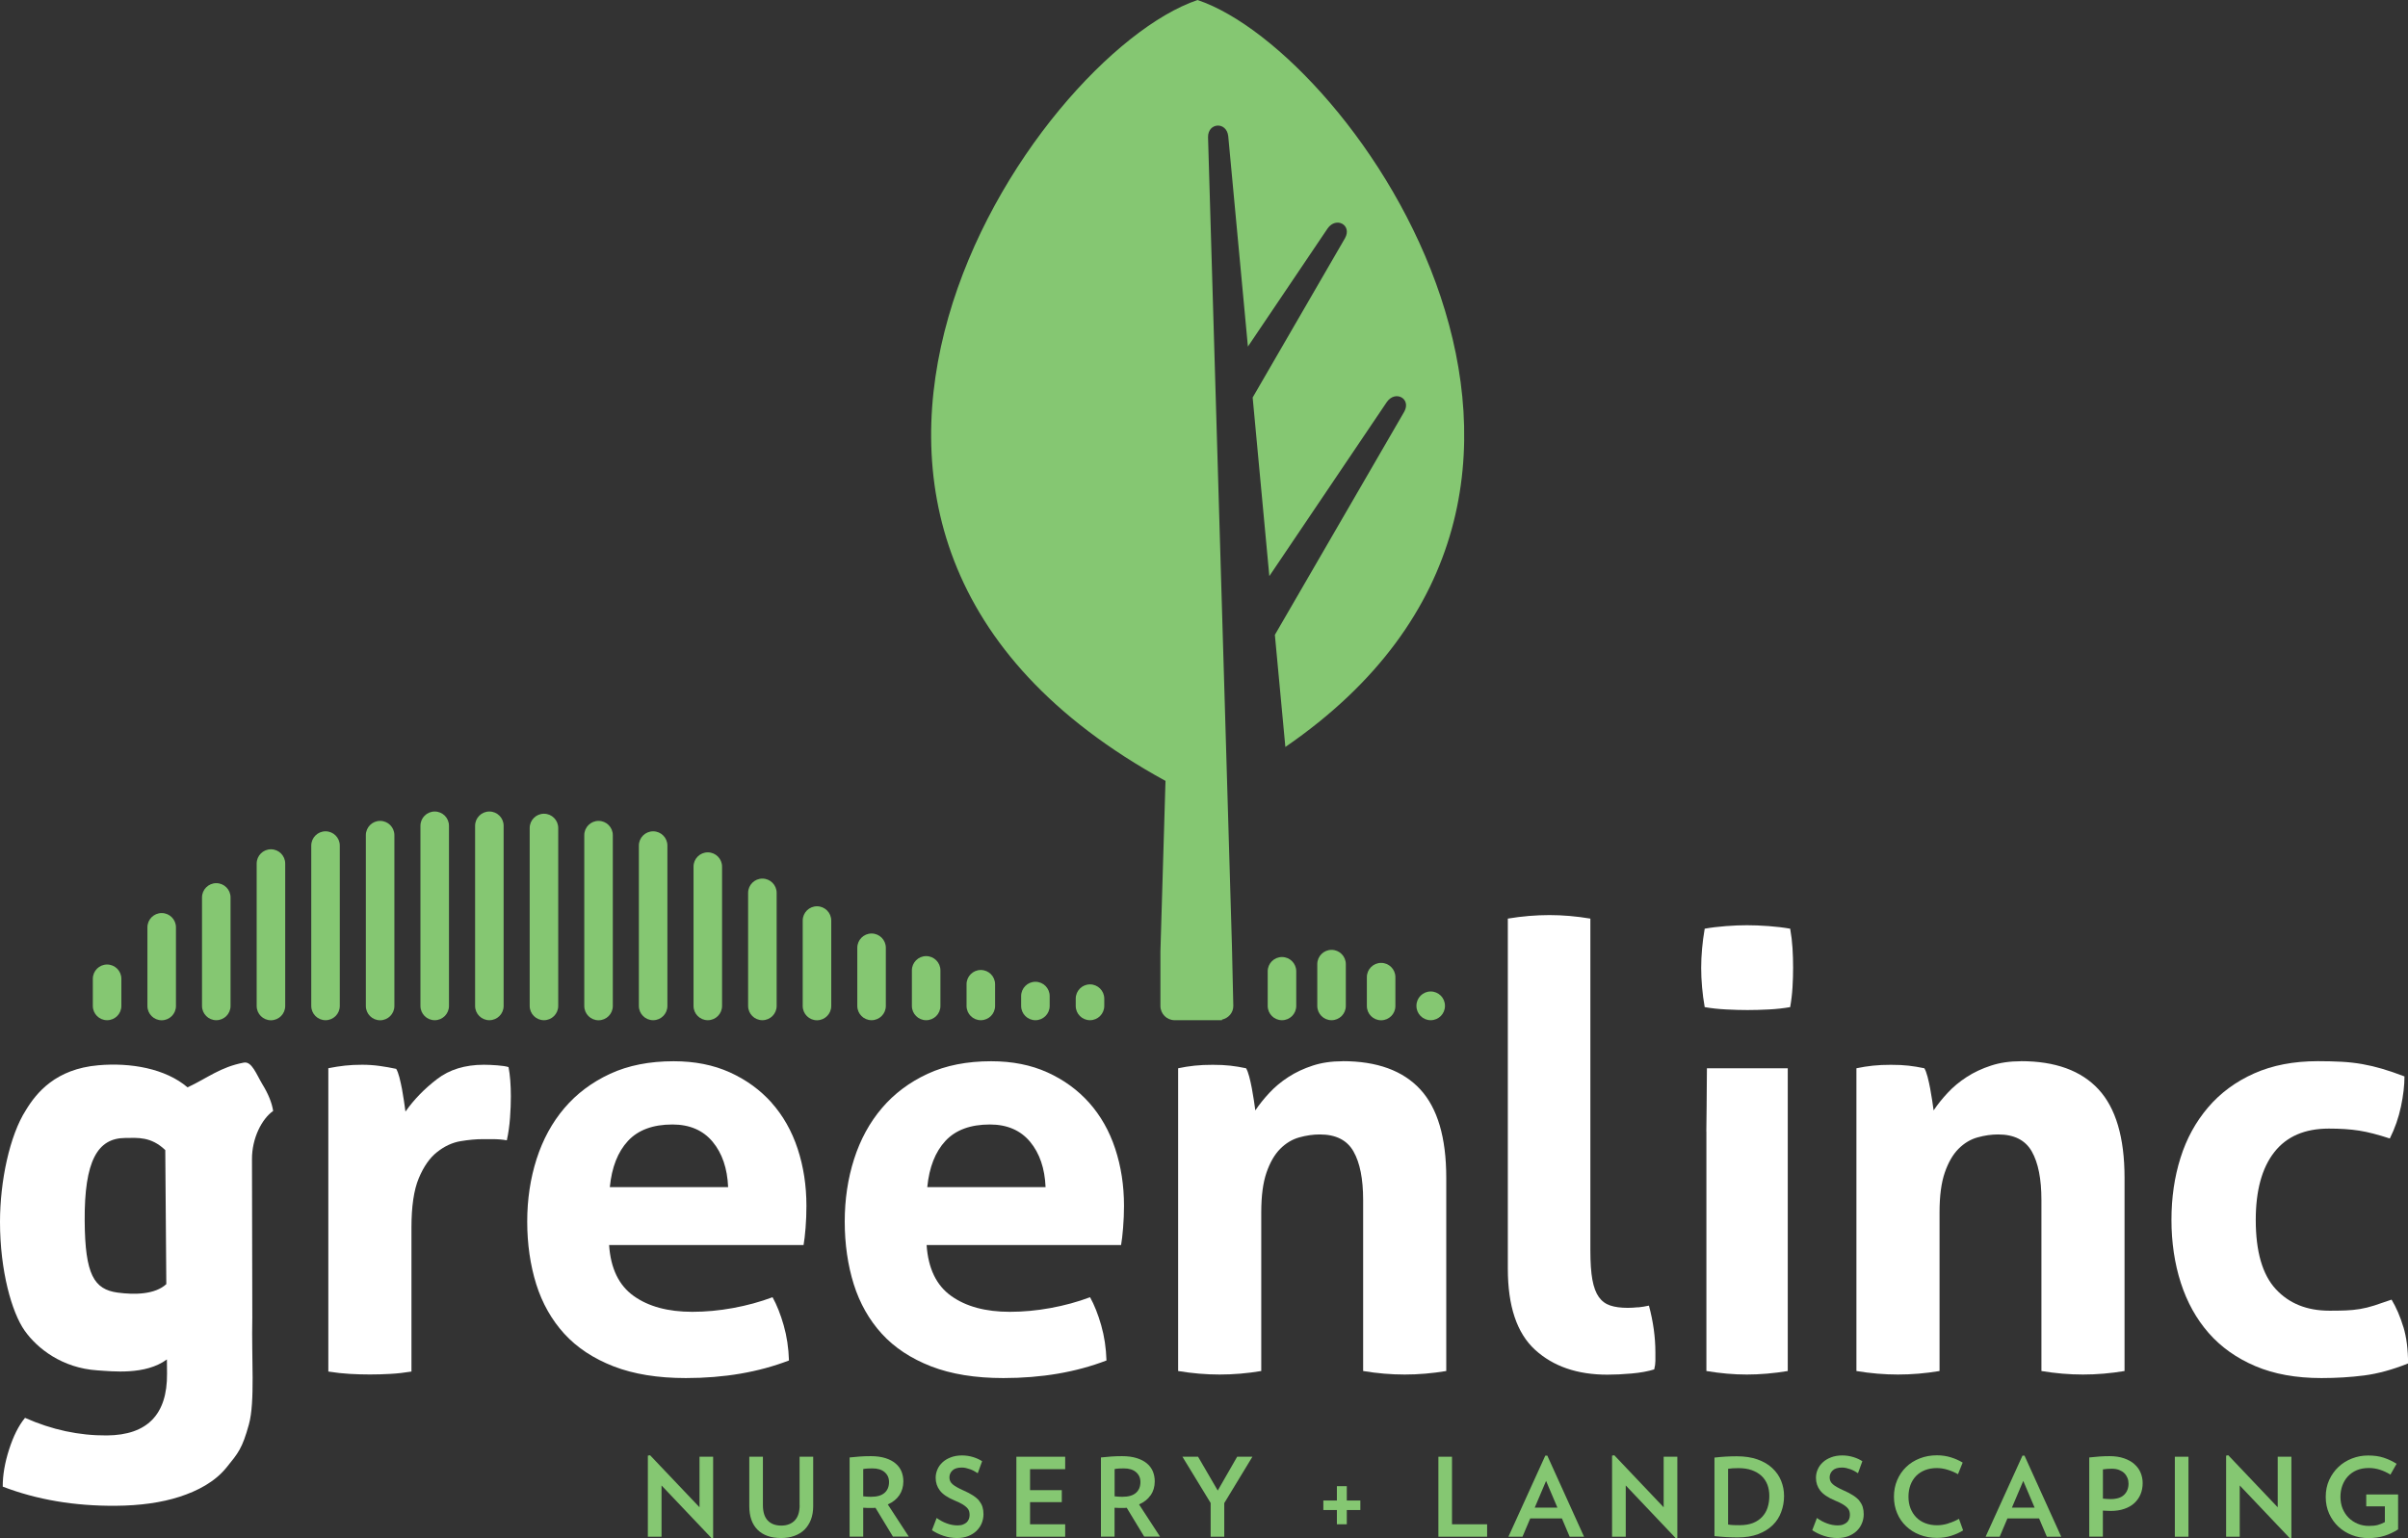 <?xml version="1.0" encoding="UTF-8"?><svg id="Layer_1" xmlns="http://www.w3.org/2000/svg" viewBox="0 0 369.64 236.16"><rect x="0" y="0" width="369.64" height="236.16" fill="#333333" stroke="none"/><defs><style>.cls-1{fill:#fff;}.cls-2{fill:#85c772;}</style></defs><path class="cls-2" d="M33.2,135.59c-1.21,0-2.19.98-2.19,2.19v16.66c0,1.21.98,2.19,2.19,2.19s2.19-.98,2.19-2.19v-16.66c0-1.21-.98-2.19-2.19-2.19Z"/><path class="cls-2" d="M41.59,130.39c-1.21,0-2.19.98-2.19,2.19v21.87c0,1.21.98,2.19,2.19,2.19s2.19-.98,2.19-2.19v-21.87c0-1.21-.98-2.19-2.19-2.19Z"/><path class="cls-2" d="M49.97,127.63c-1.21,0-2.19.98-2.19,2.19v24.62c0,1.21.98,2.19,2.19,2.19s2.19-.98,2.19-2.19v-24.62c0-1.21-.98-2.19-2.19-2.19Z"/><path class="cls-2" d="M58.35,126.03c-1.21,0-2.19.98-2.19,2.19v26.23c0,1.21.98,2.19,2.19,2.19s2.19-.98,2.19-2.19v-26.23c0-1.21-.98-2.19-2.19-2.19Z"/><path class="cls-2" d="M66.73,124.59c-1.21,0-2.19.98-2.19,2.19v27.66c0,1.21.98,2.19,2.19,2.19s2.19-.98,2.19-2.19v-27.66c0-1.21-.98-2.19-2.19-2.19Z"/><path class="cls-2" d="M75.12,124.59c-1.21,0-2.19.98-2.19,2.19v27.66c0,1.21.98,2.19,2.19,2.19s2.19-.98,2.19-2.19v-27.66c0-1.21-.98-2.19-2.19-2.19Z"/><path class="cls-2" d="M83.5,124.93c-1.21,0-2.19.98-2.19,2.19v27.32c0,1.21.98,2.19,2.19,2.19s2.19-.98,2.19-2.19v-27.32c0-1.21-.98-2.19-2.19-2.19Z"/><path class="cls-2" d="M91.88,126.03c-1.21,0-2.19.98-2.19,2.19v26.23c0,1.21.98,2.19,2.19,2.19s2.19-.98,2.19-2.19v-26.23c0-1.21-.98-2.19-2.19-2.19Z"/><path class="cls-2" d="M102.45,154.44v-24.62c0-1.21-.98-2.19-2.19-2.19s-2.19.98-2.19,2.19v24.62c0,1.21.98,2.19,2.19,2.19s2.19-.98,2.19-2.19Z"/><path class="cls-2" d="M108.65,130.86c-1.21,0-2.19.98-2.19,2.19v21.39c0,1.21.98,2.19,2.19,2.19s2.19-.98,2.19-2.19v-21.39c0-1.21-.98-2.19-2.19-2.19Z"/><path class="cls-2" d="M117.03,156.63c1.21,0,2.19-.98,2.19-2.19v-17.36c0-1.21-.98-2.19-2.19-2.19s-2.19.98-2.19,2.19v17.36c0,1.21.98,2.19,2.19,2.19Z"/><path class="cls-2" d="M125.41,139.14c-1.21,0-2.19.98-2.19,2.19v13.12c0,1.21.98,2.19,2.19,2.19s2.19-.98,2.19-2.19v-13.12c0-1.21-.98-2.19-2.19-2.19Z"/><path class="cls-2" d="M133.79,156.63c1.21,0,2.19-.98,2.19-2.19v-8.93c0-1.21-.98-2.19-2.19-2.19s-2.19.98-2.19,2.19v8.93c0,1.21.98,2.19,2.19,2.19Z"/><path class="cls-2" d="M144.36,154.44v-5.46c0-1.21-.98-2.19-2.19-2.19s-2.19.98-2.19,2.19v5.46c0,1.21.98,2.19,2.19,2.19s2.19-.98,2.19-2.19Z"/><path class="cls-2" d="M150.56,148.92c-1.21,0-2.19.98-2.19,2.19v3.33c0,1.21.98,2.19,2.19,2.19s2.19-.98,2.19-2.19v-3.33c0-1.21-.98-2.19-2.19-2.19Z"/><path class="cls-2" d="M161.13,154.44v-1.52c0-1.21-.98-2.19-2.19-2.19s-2.19.98-2.19,2.19v1.52c0,1.21.98,2.19,2.19,2.19s2.19-.98,2.19-2.19Z"/><path class="cls-2" d="M169.51,153.32c0-1.21-.98-2.19-2.19-2.19s-2.19.98-2.19,2.19v1.12c0,1.21.98,2.19,2.19,2.19s2.19-.98,2.19-2.19v-1.12Z"/><path class="cls-2" d="M196.79,146.93c-1.21,0-2.19.98-2.19,2.19v5.32c0,1.21.98,2.19,2.19,2.19s2.19-.98,2.19-2.19v-5.32c0-1.21-.98-2.19-2.19-2.19Z"/><path class="cls-2" d="M206.59,154.44v-6.42c0-1.21-.98-2.19-2.19-2.19s-2.19.98-2.19,2.19v6.42c0,1.21.98,2.19,2.19,2.19s2.19-.98,2.19-2.19Z"/><path class="cls-2" d="M212.01,147.83c-1.21,0-2.19.98-2.19,2.19v4.43c0,1.21.98,2.19,2.19,2.19s2.19-.98,2.19-2.19v-4.43c0-1.21-.98-2.19-2.19-2.19Z"/><path class="cls-2" d="M221.81,154.44v-.03c0-1.21-.98-2.19-2.19-2.19s-2.19.98-2.19,2.19v.03c0,1.21.98,2.19,2.19,2.19s2.19-.98,2.19-2.19Z"/><path class="cls-2" d="M24.82,140.18c-1.21,0-2.19.98-2.19,2.19v12.08c0,1.21.98,2.19,2.19,2.19s2.19-.98,2.19-2.19v-12.08c0-1.21-.98-2.19-2.19-2.19Z"/><path class="cls-2" d="M16.44,148.08c-1.21,0-2.19.98-2.19,2.19v4.17c0,1.21.98,2.19,2.19,2.19s2.19-.98,2.19-2.19v-4.17c0-1.21-.98-2.19-2.19-2.19Z"/><path class="cls-2" d="M183.84,0c-25.08,8.47-75.29,81.39-4.93,119.89l-.78,26.2v.03s0,.02,0,.03v8.29c0,1.21.98,2.19,2.19,2.19h7.26v-.09c.99-.22,1.74-1.05,1.74-2.09l-.18-7.89v-.05s-.03-1.24-.03-1.24v-.03s0,0,0,0l-3.67-124.19c-.01-2.25,2.84-2.41,3.1-.16l3.02,32.32,12.23-18.13c1.33-1.89,3.79-.52,2.68,1.48l-14.18,24.47,2.56,27.42,18.03-26.72c1.32-1.89,3.79-.52,2.68,1.48l-19.86,34.26,1.61,17.21c57.52-39.51,10.53-106.58-13.46-114.67Z"/><polygon class="cls-2" points="107.38 231.41 99.79 223.42 99.45 223.48 99.45 235.93 101.55 235.93 101.55 228.06 109.24 236.16 109.47 236.11 109.47 223.65 107.38 223.65 107.38 231.41"/><path class="cls-2" d="M122.75,231.07c0,1.05-.25,1.84-.75,2.36-.5.52-1.19.79-2.07.79s-1.59-.26-2.08-.78-.74-1.31-.74-2.37v-7.42h-2.09v7.57c0,1.6.43,2.81,1.28,3.65.85.84,2.05,1.26,3.59,1.26.76,0,1.44-.11,2.05-.33.61-.22,1.13-.54,1.55-.95.42-.42.75-.93.99-1.54.23-.61.35-1.3.35-2.09v-7.57h-2.09v7.42Z"/><path class="cls-2" d="M138.05,229.56c.41-.61.62-1.32.62-2.13,0-.55-.1-1.06-.29-1.53-.2-.47-.5-.88-.91-1.22-.41-.35-.93-.62-1.56-.82-.63-.2-1.38-.3-2.25-.3-.63,0-1.2.02-1.72.06-.52.04-1.02.09-1.52.14v12.16h2.09v-4.44c.2.01.4.02.61.03.21,0,.41,0,.61,0h.34c.1,0,.21,0,.32-.02l2.68,4.42h2.43l-3.22-4.94c.77-.33,1.36-.81,1.78-1.42ZM133.71,229.8c-.2,0-.41,0-.61-.02-.21-.01-.4-.03-.59-.05v-4.19c.21-.04.43-.07.67-.08.24-.01.48-.02.74-.02.81,0,1.43.19,1.88.58.45.39.67.89.67,1.52,0,.7-.23,1.26-.69,1.66-.46.4-1.14.6-2.06.6Z"/><path class="cls-2" d="M150.33,230.43c-.24-.29-.56-.57-.96-.83-.4-.26-.91-.53-1.51-.79-.76-.34-1.3-.65-1.63-.93-.33-.29-.49-.63-.49-1.05s.15-.77.46-1.07c.31-.3.78-.45,1.43-.45.21,0,.43.02.64.07.22.05.44.12.65.19.22.08.42.17.62.28.2.11.38.22.55.33l.67-1.84c-.36-.24-.81-.46-1.36-.63-.55-.17-1.12-.26-1.73-.26-.64,0-1.21.1-1.71.29-.5.19-.93.44-1.27.76-.35.32-.61.68-.79,1.1-.18.41-.27.84-.27,1.29,0,.74.22,1.39.65,1.95.43.57,1.19,1.08,2.26,1.53.49.2.89.39,1.19.57.3.18.54.36.7.53.17.17.28.35.33.53.05.18.08.37.08.59s-.04.41-.11.61c-.07.2-.19.37-.33.51-.15.14-.34.26-.58.35-.23.09-.51.13-.84.13-.54,0-1.08-.1-1.63-.3-.55-.2-1.08-.48-1.57-.84l-.72,1.88c.54.36,1.14.65,1.8.87.66.22,1.35.33,2.05.33.64,0,1.2-.1,1.7-.29.5-.2.92-.46,1.27-.79.35-.34.62-.73.81-1.17.18-.45.28-.92.28-1.41,0-.4-.05-.77-.15-1.1-.1-.33-.27-.64-.51-.93Z"/><polygon class="cls-2" points="156.02 235.93 163.51 235.93 163.51 234.02 158.12 234.02 158.12 230.62 162.99 230.62 162.99 228.78 158.12 228.78 158.12 225.56 163.51 225.56 163.51 223.65 156.02 223.65 156.02 235.93"/><path class="cls-2" d="M176.64,229.56c.41-.61.62-1.32.62-2.13,0-.55-.1-1.06-.29-1.53-.2-.47-.5-.88-.91-1.22-.41-.35-.94-.62-1.57-.82-.63-.2-1.38-.3-2.25-.3-.63,0-1.2.02-1.72.06-.52.04-1.02.09-1.52.14v12.16h2.09v-4.44c.2.01.4.02.61.03.21,0,.41,0,.61,0h.33c.1,0,.21,0,.32-.02l2.68,4.42h2.43l-3.22-4.94c.77-.33,1.36-.81,1.78-1.42ZM172.3,229.8c-.2,0-.4,0-.61-.02-.21-.01-.41-.03-.59-.05v-4.19c.21-.04.43-.07.67-.08.23-.01.48-.02.74-.02.81,0,1.43.19,1.88.58.45.39.67.89.67,1.52,0,.7-.23,1.26-.69,1.66-.46.4-1.14.6-2.06.6Z"/><polygon class="cls-2" points="186.93 228.84 183.91 223.65 181.51 223.65 185.84 230.75 185.84 235.93 187.93 235.93 187.93 230.77 192.25 223.65 189.91 223.65 186.93 228.84"/><polygon class="cls-2" points="206.74 228.17 205.22 228.17 205.22 230.37 203.14 230.37 203.14 231.83 205.22 231.83 205.22 234.02 206.74 234.02 206.74 231.83 208.82 231.83 208.82 230.37 206.74 230.37 206.74 228.17"/><polygon class="cls-2" points="222.89 223.65 220.8 223.65 220.8 235.93 228.28 235.93 228.28 234.02 222.89 234.02 222.89 223.65"/><path class="cls-2" d="M237.21,223.48l-5.66,12.45h2.16l1.19-2.81h4.86l1.19,2.81h2.21l-5.64-12.45h-.3ZM235.59,231.46l1.74-4.1,1.74,4.1h-3.49Z"/><polygon class="cls-2" points="255.38 231.41 247.8 223.42 247.46 223.48 247.46 235.93 249.56 235.93 249.56 228.06 257.24 236.16 257.48 236.11 257.48 223.65 255.38 223.65 255.38 231.41"/><path class="cls-2" d="M272.04,225.38c-.6-.56-1.36-1-2.26-1.32-.91-.32-1.97-.48-3.18-.48-.61,0-1.19.02-1.72.05-.53.03-1.1.08-1.7.15v12.06c.31.03.61.06.89.08.28.02.56.04.84.06.28.02.57.03.86.04.3.01.61.02.95.02,1.22,0,2.27-.17,3.17-.51.89-.34,1.63-.8,2.22-1.37.59-.57,1.03-1.25,1.31-2.02.29-.77.44-1.59.44-2.45s-.15-1.61-.45-2.35c-.3-.74-.75-1.39-1.36-1.95ZM271.33,231.47c-.18.55-.46,1.02-.84,1.42-.38.4-.85.72-1.42.94s-1.25.33-2.04.33c-.4,0-.73,0-.99-.02-.26-.01-.51-.04-.77-.08v-8.56c.43-.07.96-.1,1.57-.1.78,0,1.47.1,2.06.31.59.21,1.09.5,1.49.87.4.37.7.82.91,1.35.2.52.3,1.11.3,1.74s-.09,1.25-.27,1.79Z"/><path class="cls-2" d="M285.45,230.43c-.24-.29-.56-.57-.96-.83-.4-.26-.9-.53-1.51-.79-.76-.34-1.3-.65-1.63-.93-.33-.29-.49-.63-.49-1.05s.15-.77.46-1.07c.31-.3.78-.45,1.43-.45.21,0,.43.02.65.07.22.05.43.12.65.19.22.08.42.17.62.28.19.11.38.22.54.33l.67-1.84c-.36-.24-.81-.46-1.36-.63s-1.12-.26-1.72-.26c-.64,0-1.21.1-1.71.29-.5.19-.93.44-1.27.76-.35.32-.61.68-.79,1.1-.18.41-.27.84-.27,1.29,0,.74.22,1.39.65,1.95.44.57,1.19,1.08,2.26,1.53.49.2.89.39,1.19.57.3.18.54.36.7.53.17.17.28.35.33.53.06.18.08.37.08.59s-.04.41-.11.61c-.07.2-.19.37-.34.51-.15.14-.34.26-.58.35-.23.09-.51.13-.84.13-.54,0-1.08-.1-1.63-.3-.55-.2-1.08-.48-1.56-.84l-.72,1.88c.54.36,1.13.65,1.8.87.67.22,1.35.33,2.05.33.64,0,1.2-.1,1.7-.29.5-.2.92-.46,1.27-.79.35-.34.62-.73.8-1.17.19-.45.28-.92.28-1.41,0-.4-.05-.77-.15-1.1-.1-.33-.27-.64-.51-.93Z"/><path class="cls-2" d="M299.06,233.9c-.59.18-1.16.27-1.71.27-.67,0-1.28-.11-1.82-.32-.54-.21-1-.51-1.38-.9-.38-.39-.67-.85-.88-1.38-.21-.54-.31-1.13-.31-1.78s.1-1.24.3-1.79c.2-.54.49-1,.86-1.39.38-.39.83-.68,1.37-.9.54-.21,1.14-.32,1.81-.32.55,0,1.11.08,1.67.26.57.17,1.1.4,1.59.68l.72-1.78c-.52-.32-1.12-.59-1.79-.8-.67-.21-1.39-.32-2.16-.32-.96,0-1.84.16-2.65.48-.81.32-1.51.76-2.09,1.33-.59.57-1.04,1.24-1.37,2.02-.33.78-.49,1.62-.49,2.52s.16,1.76.49,2.53c.32.77.78,1.44,1.37,2,.59.56,1.28,1.01,2.09,1.32.81.32,1.7.48,2.67.48.77,0,1.5-.11,2.19-.33.69-.22,1.3-.5,1.81-.82l-.64-1.78c-.5.29-1.05.53-1.64.7Z"/><path class="cls-2" d="M310.46,223.48l-5.66,12.45h2.16l1.19-2.81h4.86l1.19,2.81h2.21l-5.64-12.45h-.3ZM308.84,231.46l1.74-4.1,1.74,4.1h-3.49Z"/><path class="cls-2" d="M327.64,224.78c-.43-.38-.96-.67-1.6-.89-.64-.22-1.37-.33-2.21-.33-.98,0-2.02.07-3.12.2v12.16h2.09v-4c.2.01.4.02.61.03.21.01.41.02.61.02.78,0,1.48-.11,2.08-.32.61-.21,1.12-.5,1.53-.88.41-.38.73-.82.95-1.35.22-.52.33-1.1.33-1.72,0-.57-.11-1.11-.32-1.61-.21-.5-.53-.94-.96-1.31ZM326.07,229.49c-.45.44-1.14.66-2.09.66-.19,0-.38,0-.57-.02-.19-.01-.39-.03-.6-.05v-4.49c.43-.07.89-.1,1.37-.1.42,0,.8.06,1.12.19s.59.29.8.5c.21.21.37.46.48.73.11.27.16.56.16.86,0,.7-.22,1.28-.67,1.72Z"/><rect class="cls-2" x="333.85" y="223.65" width="2.09" height="12.28"/><polygon class="cls-2" points="349.64 231.41 342.05 223.42 341.72 223.48 341.72 235.93 343.81 235.93 343.81 228.06 351.5 236.16 351.74 236.11 351.74 223.65 349.64 223.65 349.64 231.41"/><path class="cls-2" d="M363.23,229.43v1.84h2.86v2.41c-.36.2-.73.35-1.1.45-.38.1-.84.14-1.37.14-.6,0-1.17-.11-1.7-.33s-1-.53-1.39-.92-.7-.86-.93-1.41c-.22-.55-.33-1.16-.33-1.8s.1-1.19.29-1.73c.2-.54.48-1.01.85-1.41.37-.4.82-.72,1.36-.95.54-.23,1.17-.34,1.87-.34.57,0,1.14.09,1.7.27.56.18,1.1.43,1.6.75l.95-1.67c-.63-.39-1.28-.7-1.97-.93-.69-.23-1.48-.34-2.39-.34s-1.68.15-2.47.45c-.79.3-1.48.73-2.08,1.29-.6.56-1.07,1.23-1.43,2-.36.78-.54,1.64-.54,2.61s.18,1.81.53,2.59c.35.77.83,1.44,1.42,1.99.59.55,1.28.98,2.08,1.29.79.31,1.63.46,2.5.46.93,0,1.76-.12,2.49-.35.73-.23,1.43-.56,2.09-.99v-5.36h-4.88Z"/><path class="cls-1" d="M37.43,163.14c-3.64.69-5.59,2.38-8.64,3.8-3.4-2.9-8.76-3.83-13.71-3.39-6.53.57-9.48,4.2-11.12,6.91C1.48,174.33,0,181.36,0,187.59c0,7.52,1.81,13.91,3.79,16.71,1.9,2.69,5.72,5.74,11.18,6.09,2.22.14,7.35.77,10.65-1.68l.02,2.18c.05,6.28-3.03,9.44-9.24,9.49-4.24.03-8.43-.86-12.56-2.7-.98,1.19-1.79,2.81-2.45,4.87-.66,2.06-.98,3.95-.97,5.69,5.24,2.01,11.03,2.99,17.36,2.94,3.75-.03,7.01-.49,9.77-1.38,2.76-.89,5.43-2.28,7.22-4.5,1.8-2.22,2.41-2.89,3.44-6.62.96-3.5.38-10.11.52-16.42l-.05-24.24c-.03-3.29,1.54-6.26,3.25-7.46-.19-1.24-.74-2.61-1.65-4.09-.9-1.49-1.62-3.56-2.84-3.33ZM18.05,198.45c-3.62-.5-4.99-2.76-5.05-10.97-.07-9.32,2-12.74,6.21-12.77,1.92-.02,3.97-.24,6.16,1.86l.16,20.58c-1.75,1.61-4.9,1.65-7.47,1.3Z"/><path class="cls-1" d="M78.06,163.83c-.36-.12-.93-.21-1.71-.27-.78-.06-1.47-.09-2.07-.09-2.88,0-5.28.73-7.19,2.2-1.92,1.47-3.54,3.13-4.85,4.99-.06-.42-.13-.94-.22-1.57-.09-.63-.2-1.26-.31-1.89-.12-.63-.26-1.23-.4-1.8-.15-.57-.31-1-.49-1.3-.84-.18-1.69-.33-2.56-.45-.87-.12-1.75-.18-2.65-.18-.96,0-1.84.04-2.65.13-.81.09-1.66.22-2.56.4v46.57c1.14.18,2.23.3,3.28.36,1.05.06,2.08.09,3.1.09s2.07-.03,3.14-.09c1.08-.06,2.16-.18,3.24-.36v-22.12c0-3.24.37-5.75,1.12-7.55.75-1.8,1.69-3.15,2.83-4.04,1.14-.9,2.34-1.45,3.6-1.66,1.26-.21,2.4-.31,3.41-.31h1.48c.81,0,1.54.06,2.2.18.24-1.08.4-2.22.49-3.42.09-1.2.13-2.31.13-3.33,0-.84-.03-1.65-.09-2.43-.06-.78-.15-1.47-.27-2.07Z"/><path class="cls-1" d="M118.47,169.32c-1.77-1.98-3.91-3.54-6.43-4.68-2.52-1.14-5.39-1.71-8.63-1.71-3.72,0-6.97.64-9.76,1.93-2.78,1.29-5.12,3.04-7.01,5.26-1.89,2.22-3.31,4.83-4.27,7.82-.96,3-1.44,6.2-1.44,9.62s.47,6.68,1.39,9.62c.93,2.94,2.37,5.47,4.31,7.6,1.95,2.13,4.47,3.79,7.55,4.99,3.09,1.2,6.79,1.8,11.1,1.8,5.88,0,11.15-.9,15.83-2.7-.06-1.92-.33-3.72-.81-5.4-.48-1.68-1.05-3.12-1.71-4.31-1.92.72-3.94,1.27-6.07,1.66-2.13.39-4.21.58-6.25.58-3.72,0-6.72-.81-8.99-2.43-2.28-1.62-3.54-4.23-3.78-7.82h29.85c.12-.66.22-1.54.31-2.65.09-1.11.13-2.23.13-3.37,0-3.12-.45-6.04-1.35-8.77-.9-2.73-2.24-5.08-4-7.06ZM93.61,182.26c.3-3.06,1.23-5.42,2.79-7.1,1.56-1.68,3.84-2.52,6.83-2.52,2.63,0,4.69.89,6.16,2.65,1.47,1.77,2.26,4.09,2.38,6.97h-18.16Z"/><path class="cls-1" d="M167.21,169.32c-1.77-1.98-3.91-3.54-6.43-4.68-2.52-1.14-5.39-1.71-8.63-1.71-3.72,0-6.97.64-9.76,1.93-2.78,1.29-5.12,3.04-7.01,5.26-1.89,2.22-3.31,4.83-4.27,7.82-.96,3-1.44,6.2-1.44,9.62s.47,6.68,1.39,9.62c.93,2.94,2.37,5.47,4.31,7.6,1.95,2.13,4.47,3.79,7.55,4.99,3.09,1.2,6.79,1.8,11.1,1.8,5.88,0,11.15-.9,15.83-2.7-.06-1.92-.33-3.72-.81-5.4-.48-1.68-1.05-3.12-1.71-4.31-1.92.72-3.94,1.27-6.07,1.66-2.13.39-4.21.58-6.25.58-3.72,0-6.72-.81-8.99-2.43-2.28-1.62-3.54-4.23-3.78-7.82h29.85c.12-.66.22-1.54.31-2.65.09-1.11.14-2.23.14-3.37,0-3.12-.45-6.04-1.35-8.77-.9-2.73-2.24-5.08-4-7.06ZM142.34,182.26c.3-3.06,1.23-5.42,2.79-7.1,1.56-1.68,3.84-2.52,6.83-2.52,2.63,0,4.69.89,6.16,2.65,1.47,1.77,2.26,4.09,2.38,6.97h-18.16Z"/><path class="cls-1" d="M206.09,162.93c-1.68,0-3.21.22-4.58.67-1.38.45-2.62,1.03-3.73,1.75-1.11.72-2.09,1.53-2.92,2.43-.84.9-1.56,1.8-2.16,2.7-.06-.42-.13-.93-.22-1.53-.09-.6-.19-1.21-.31-1.84-.12-.63-.25-1.23-.4-1.8-.15-.57-.31-1-.49-1.3-.84-.18-1.65-.31-2.43-.4-.78-.09-1.68-.13-2.7-.13s-1.95.04-2.78.13c-.84.09-1.68.22-2.52.4v46.48c2.16.36,4.29.54,6.38.54s4.23-.18,6.38-.54v-24.37c0-2.52.27-4.56.81-6.11.54-1.56,1.24-2.77,2.11-3.64.87-.87,1.84-1.45,2.92-1.75,1.08-.3,2.13-.45,3.15-.45,2.46,0,4.18.87,5.17,2.61.99,1.74,1.48,4.22,1.48,7.46v26.25c2.16.36,4.29.54,6.38.54s4.22-.18,6.38-.54v-29.67c0-6.17-1.34-10.7-4-13.58-2.67-2.88-6.64-4.32-11.91-4.32Z"/><path class="cls-1" d="M251.45,200.7c-.57.06-1.1.09-1.57.09-1.08,0-1.98-.12-2.7-.36-.72-.24-1.3-.67-1.75-1.3-.45-.63-.78-1.51-.99-2.65-.21-1.14-.31-2.64-.31-4.49v-50.96c-2.16-.36-4.26-.54-6.29-.54s-4.23.18-6.38.54v53.75c0,5.75,1.39,9.9,4.18,12.45,2.79,2.55,6.49,3.82,11.1,3.82,1.14,0,2.38-.06,3.73-.18,1.35-.12,2.5-.33,3.46-.63.12-.48.18-.91.18-1.3v-1.3c0-2.34-.33-4.73-.99-7.19-.54.12-1.09.21-1.66.27Z"/><path class="cls-1" d="M310.21,162.93c-1.68,0-3.21.22-4.58.67-1.38.45-2.62,1.03-3.73,1.75-1.11.72-2.09,1.53-2.92,2.43-.84.9-1.56,1.8-2.16,2.7-.06-.42-.13-.93-.22-1.53s-.19-1.21-.31-1.84c-.12-.63-.25-1.23-.4-1.8-.15-.57-.31-1-.49-1.3-.84-.18-1.65-.31-2.43-.4-.78-.09-1.68-.13-2.7-.13s-1.95.04-2.78.13c-.84.09-1.68.22-2.52.4v46.48c2.16.36,4.29.54,6.38.54s4.23-.18,6.38-.54v-24.37c0-2.52.27-4.56.81-6.11.54-1.56,1.24-2.77,2.11-3.64.87-.87,1.84-1.45,2.92-1.75,1.08-.3,2.13-.45,3.15-.45,2.46,0,4.18.87,5.17,2.61.99,1.74,1.48,4.22,1.48,7.46v26.25c2.16.36,4.29.54,6.38.54s4.22-.18,6.38-.54v-29.67c0-6.17-1.34-10.7-4-13.58-2.67-2.88-6.64-4.32-11.91-4.32Z"/><path class="cls-1" d="M368.92,203.71c-.48-1.59-1.08-2.98-1.8-4.18-1.02.36-1.91.66-2.65.9-.75.24-1.48.42-2.2.54-.72.12-1.46.19-2.2.22-.75.03-1.57.04-2.47.04-3.48,0-6.23-1.11-8.27-3.33-2.04-2.22-3.06-5.75-3.06-10.61,0-4.49.94-7.96,2.83-10.38,1.89-2.43,4.69-3.64,8.4-3.64,1.74,0,3.28.1,4.63.31,1.35.21,2.92.62,4.72,1.21.78-1.56,1.35-3.19,1.71-4.9.36-1.71.54-3.25.54-4.63-1.26-.48-2.4-.87-3.42-1.17-1.02-.3-2.04-.54-3.05-.72-1.02-.18-2.09-.3-3.19-.36-1.11-.06-2.32-.09-3.64-.09-3.72,0-6.98.63-9.8,1.89-2.82,1.26-5.17,3-7.06,5.22-1.89,2.22-3.3,4.79-4.22,7.73-.93,2.94-1.39,6.11-1.39,9.53s.48,6.7,1.44,9.67c.96,2.97,2.38,5.53,4.27,7.69,1.89,2.16,4.27,3.85,7.15,5.08,2.88,1.23,6.27,1.84,10.16,1.84,2.27,0,4.46-.13,6.56-.4,2.09-.27,4.34-.88,6.74-1.84,0-2.16-.24-4.03-.72-5.62Z"/><path class="cls-1" d="M274.8,142.58c-1.02-.18-2.13-.31-3.32-.4-1.2-.09-2.31-.13-3.33-.13-.96,0-2.02.04-3.19.13-1.17.09-2.27.22-3.28.4-.36,2.1-.54,4.11-.54,6.02s.18,3.99.54,6.02c1.02.18,2.13.3,3.33.36,1.2.06,2.28.09,3.23.09,1.02,0,2.11-.03,3.28-.09,1.17-.06,2.26-.18,3.28-.36.18-1.02.3-2.04.36-3.06.06-1.02.09-2.01.09-2.97,0-1.02-.03-2.02-.09-3.01-.06-.99-.18-1.99-.36-3.01Z"/><path class="cls-1" d="M261.94,173.72v36.77c2.16.36,4.22.54,6.2.54s4.13-.18,6.29-.54v-46.48h-12.41c0,2.5-.09,9.71-.09,9.71Z"/></svg>